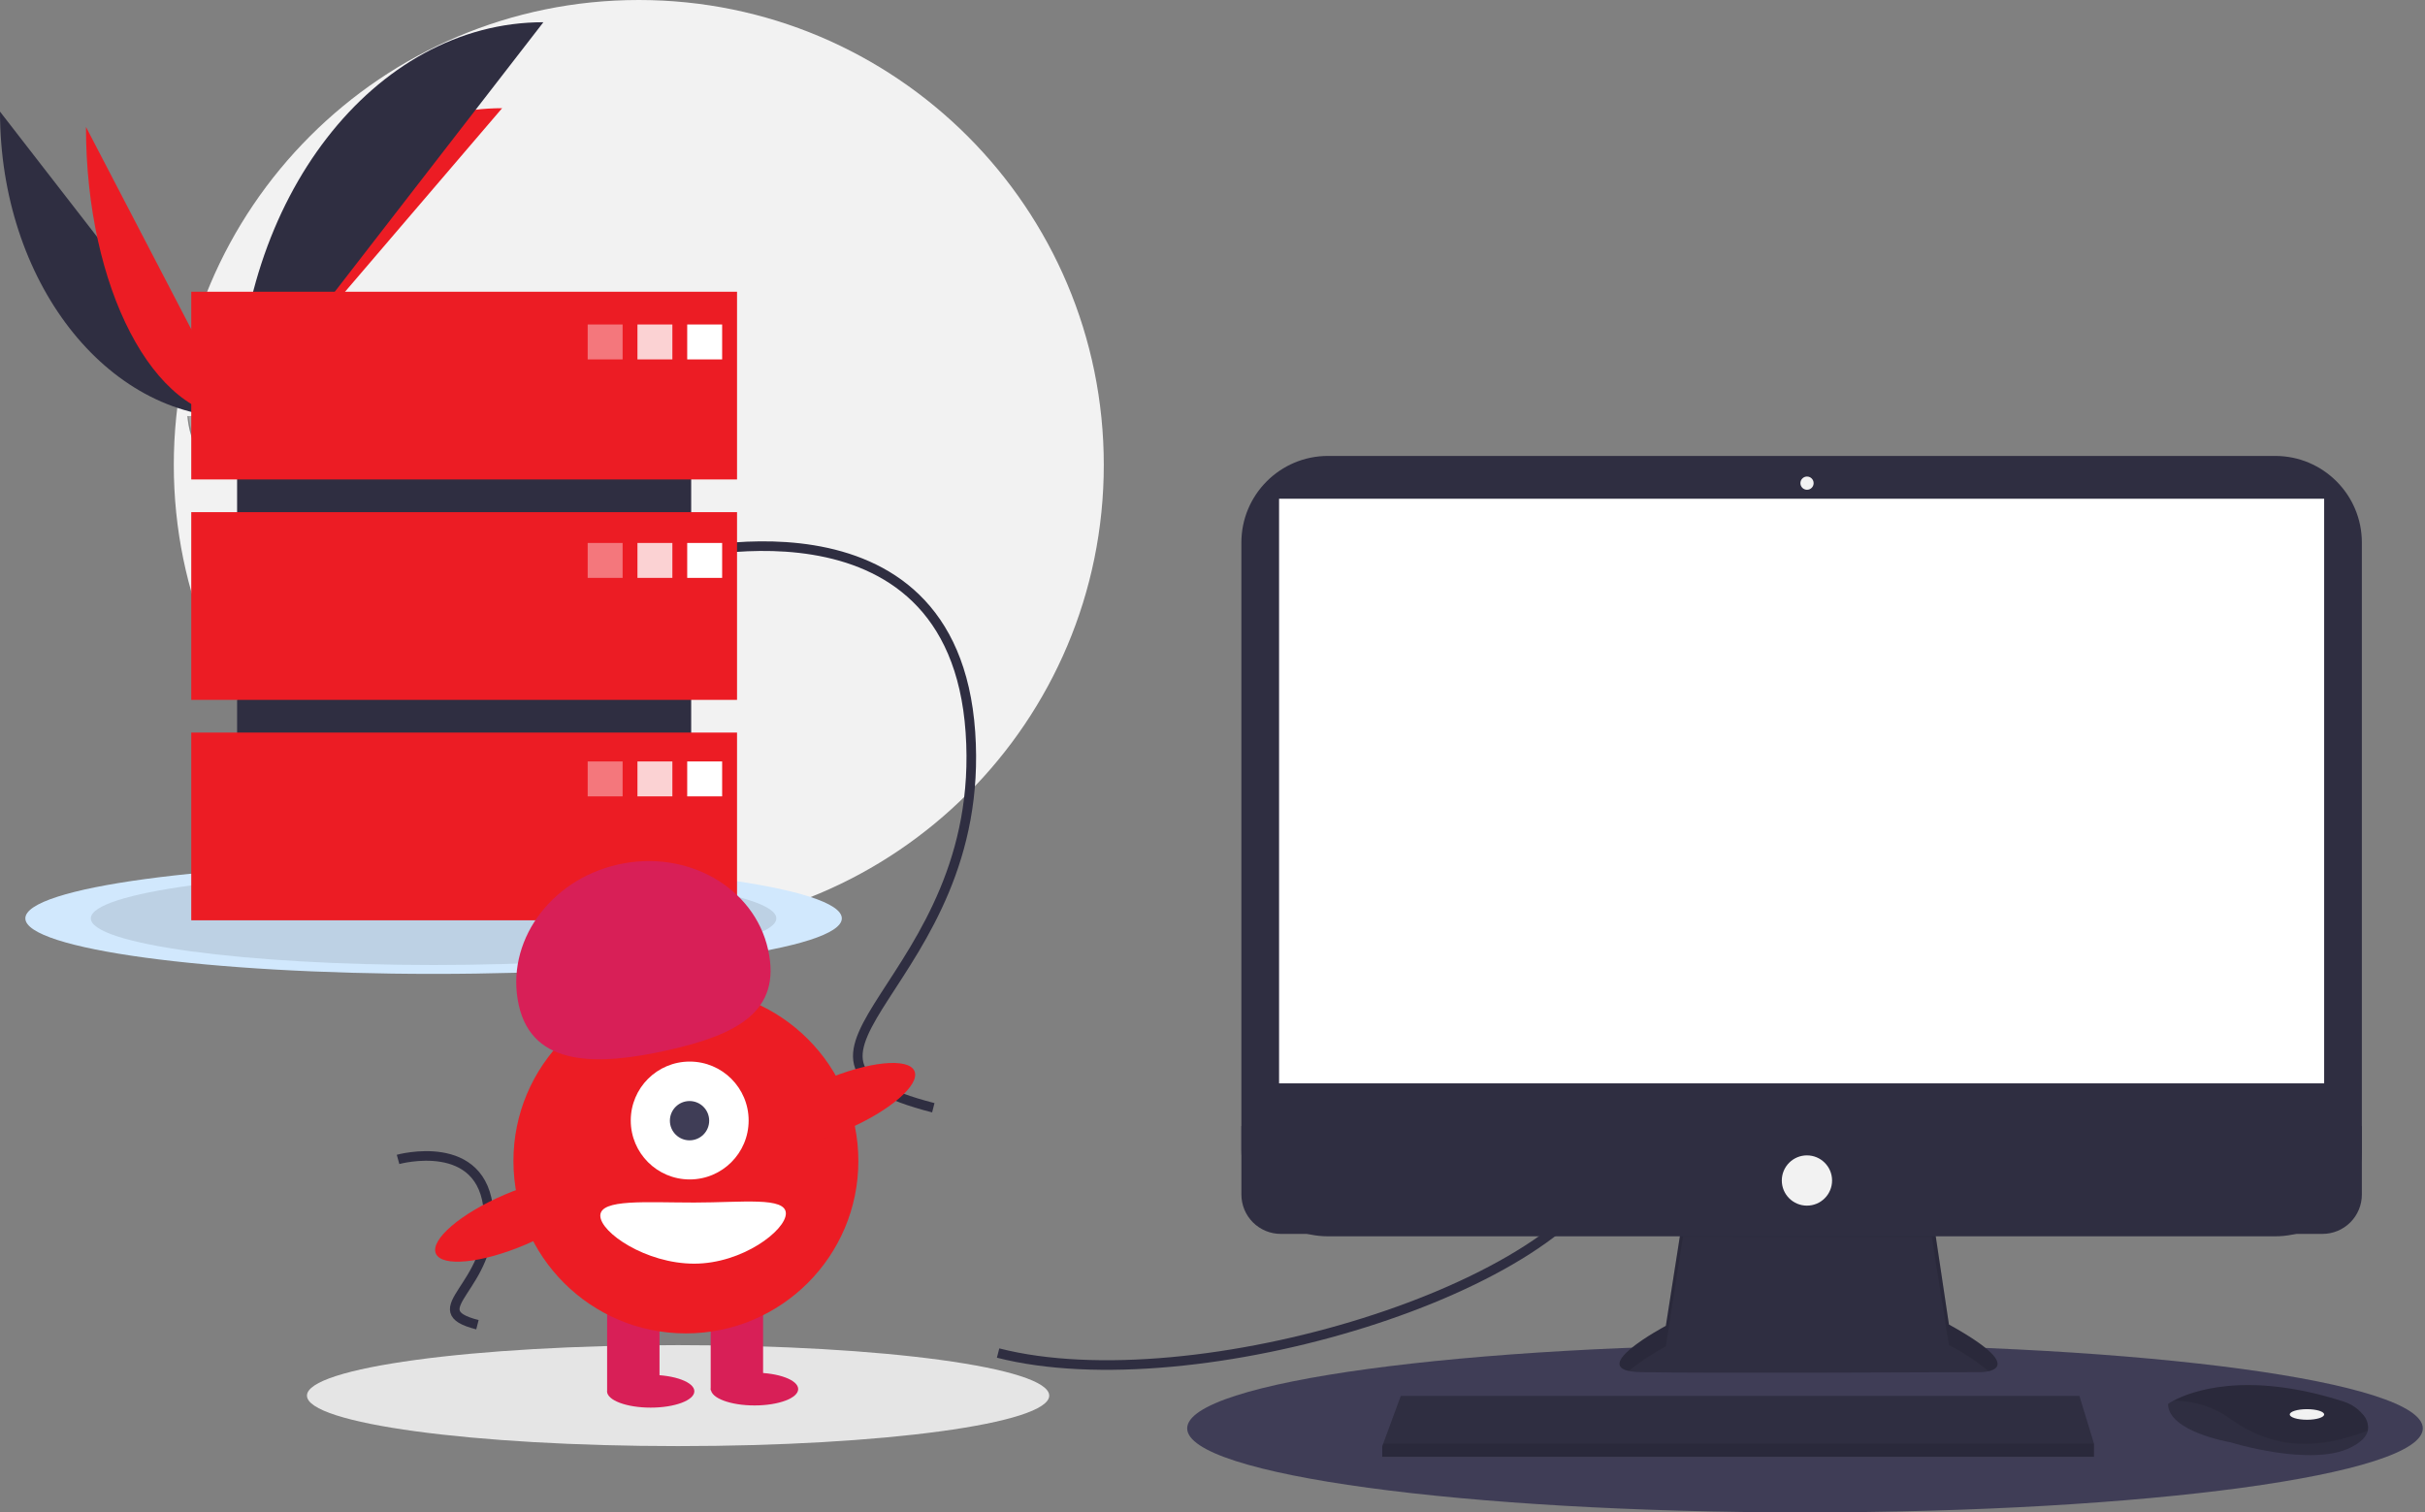 <svg width="505" height="315" viewBox="0 0 505 315" fill="none" xmlns="http://www.w3.org/2000/svg">
<rect x="0" y="0" width="505" height="315" fill="#808080" stroke="none"/>
<g clip-path="url(#clip0_453_2)">
<path d="M133.027 193.67C186.507 193.67 229.862 150.315 229.862 96.835C229.862 43.355 186.507 0 133.027 0C79.546 0 36.192 43.355 36.192 96.835C36.192 150.315 79.546 193.67 133.027 193.67Z" fill="#F2F2F2"/>
<path d="M0 23.25C0 58.482 22.1 86.992 49.418 86.992Z" fill="#2F2E41"/>
<path d="M49.418 86.992C49.418 51.364 74.084 22.534 104.566 22.534Z" fill="#ec1c24"/>
<path d="M17.905 26.445C17.905 59.912 32 86.993 49.418 86.993Z" fill="#ec1c24"/>
<path d="M49.418 86.992C49.418 41.467 77.928 4.629 113.16 4.629Z" fill="#2F2E41"/>
<path d="M39.022 86.682C39.022 86.682 46.03 86.466 48.142 84.962C50.254 83.458 58.922 81.662 59.442 84.074C59.962 86.486 69.974 96.074 62.062 96.135C54.15 96.196 43.677 94.903 41.569 93.618C39.461 92.333 39.022 86.682 39.022 86.682Z" fill="#A8A8A8"/>
<path opacity="0.2" d="M62.208 95.266C54.296 95.33 43.823 94.034 41.715 92.749C40.11 91.771 39.47 88.262 39.256 86.643L39.022 86.652C39.022 86.652 39.466 92.304 41.574 93.588C43.682 94.872 54.154 96.168 62.067 96.105C64.351 96.087 65.14 95.274 65.097 94.07C64.779 94.799 63.907 95.253 62.208 95.266Z" fill="black"/>
<path d="M90.292 202.841C137.244 202.841 175.306 197.663 175.306 191.275C175.306 184.887 137.244 179.709 90.292 179.709C43.34 179.709 5.278 184.887 5.278 191.275C5.278 197.663 43.34 202.841 90.292 202.841Z" fill="#D1E8FD"/>
<path opacity="0.1" d="M90.292 200.989C129.712 200.989 161.668 196.642 161.668 191.279C161.668 185.916 129.712 181.569 90.292 181.569C50.872 181.569 18.916 185.916 18.916 191.279C18.916 196.642 50.872 200.989 90.292 200.989Z" fill="black"/>
<path d="M375.886 315C446.942 315 504.544 307.164 504.544 297.497C504.544 287.83 446.942 279.994 375.886 279.994C304.83 279.994 247.228 287.83 247.228 297.497C247.228 307.164 304.83 315 375.886 315Z" fill="#3F3D56"/>
<path d="M141.21 301.192C183.894 301.192 218.496 296.485 218.496 290.678C218.496 284.871 183.894 280.164 141.21 280.164C98.526 280.164 63.924 284.871 63.924 290.678C63.924 296.485 98.526 301.192 141.21 301.192Z" fill="#E5E5E5"/>
<path d="M207.852 281.813C248.768 292.269 327.418 268.174 336.052 240.897" stroke="#2F2E41" stroke-width="2" stroke-miterlimit="10"/>
<path d="M139.35 116.149C139.35 116.149 198.45 99.783 202.088 152.519C205.726 205.255 153.443 220.258 194.359 230.719" stroke="#2F2E41" stroke-width="2" stroke-miterlimit="10"/>
<path d="M82.893 241.479C82.893 241.479 100.656 236.56 101.749 252.41C102.842 268.26 87.129 272.769 99.426 275.91" stroke="#2F2E41" stroke-width="2" stroke-miterlimit="10"/>
<path d="M350.489 253.28L346.908 276.145C346.908 276.145 329.277 285.512 341.674 285.787C354.071 286.062 412.474 285.787 412.474 285.787C412.474 285.787 423.769 285.787 405.862 275.869L402.281 251.902L350.489 253.28Z" fill="#2F2E41"/>
<path opacity="0.1" d="M339.179 285.54C341.587 283.594 344.175 281.881 346.907 280.425L350.488 257.56L402.28 257.609L405.861 280.15C408.804 281.669 411.578 283.494 414.137 285.595C416.437 285.07 418.95 283.12 405.861 275.871L402.28 251.904L350.488 253.281L346.907 276.146C346.907 276.146 332.092 284.017 339.179 285.54Z" fill="black"/>
<path d="M473.805 94.961H276.56C266.594 94.961 258.514 103.04 258.514 113.007V239.452C258.514 249.419 266.594 257.498 276.56 257.498H473.805C483.772 257.498 491.851 249.419 491.851 239.452V113.007C491.851 103.04 483.772 94.961 473.805 94.961Z" fill="#2F2E41"/>
<path d="M483.999 103.876H266.365V225.641H483.999V103.876Z" fill="white"/>
<path d="M376.308 102.007C377.069 102.007 377.685 101.39 377.685 100.63C377.685 99.87 377.069 99.253 376.308 99.253C375.548 99.253 374.931 99.87 374.931 100.63C374.931 101.39 375.548 102.007 376.308 102.007Z" fill="#F2F2F2"/>
<path d="M491.852 234.548V248.796C491.852 249.873 491.64 250.94 491.227 251.935C490.815 252.93 490.211 253.835 489.449 254.596C488.687 255.358 487.782 255.961 486.787 256.373C485.791 256.785 484.724 256.997 483.647 256.996H266.718C265.641 256.996 264.574 256.784 263.579 256.371C262.584 255.959 261.68 255.354 260.918 254.593C260.157 253.831 259.553 252.926 259.141 251.931C258.729 250.935 258.517 249.868 258.518 248.791V234.548H491.852Z" fill="#2F2E41"/>
<path d="M436.065 300.664V303.419H287.853V301.219L288.053 300.668L291.706 290.75H433.034L436.065 300.664Z" fill="#2F2E41"/>
<path d="M493.102 297.967C492.832 299.121 491.813 300.339 489.51 301.49C481.245 305.622 464.441 300.39 464.441 300.39C464.441 300.39 451.493 298.19 451.493 292.401C451.857 292.152 452.236 291.927 452.628 291.726C456.103 289.888 467.628 285.352 488.051 291.918C489.556 292.391 490.9 293.272 491.934 294.463C492.392 294.913 492.736 295.466 492.939 296.075C493.142 296.684 493.198 297.332 493.102 297.967Z" fill="#2F2E41"/>
<path opacity="0.1" d="M493.102 297.967C482.986 301.843 473.969 302.132 464.716 295.705C461.217 293.118 456.98 291.723 452.628 291.724C456.103 289.886 467.628 285.35 488.051 291.916C489.556 292.389 490.9 293.27 491.934 294.461C492.392 294.911 492.737 295.464 492.94 296.073C493.143 296.683 493.198 297.332 493.102 297.967Z" fill="black"/>
<path d="M480.418 295.705C482.396 295.705 483.999 295.212 483.999 294.603C483.999 293.994 482.396 293.501 480.418 293.501C478.44 293.501 476.837 293.994 476.837 294.603C476.837 295.212 478.44 295.705 480.418 295.705Z" fill="#F2F2F2"/>
<path d="M376.291 251.109C379.182 251.109 381.525 248.766 381.525 245.875C381.525 242.984 379.182 240.641 376.291 240.641C373.4 240.641 371.057 242.984 371.057 245.875C371.057 248.766 373.4 251.109 376.291 251.109Z" fill="#F2F2F2"/>
<path opacity="0.1" d="M436.065 300.664V303.419H287.853V301.219L288.053 300.668L436.065 300.664Z" fill="black"/>
<path d="M143.938 71.317H49.376V181.336H143.938V71.317Z" fill="#2F2E41"/>
<path d="M153.485 60.762H39.829V99.86H153.485V60.762Z" fill="#ec1c24"/>
<path d="M153.485 106.67H39.829V145.768H153.485V106.67Z" fill="#ec1c24"/>
<path d="M153.485 152.579H39.829V191.677H153.485V152.579Z" fill="#ec1c24"/>
<path opacity="0.4" d="M129.657 67.583H122.383V74.857H129.657V67.583Z" fill="white"/>
<path opacity="0.8" d="M140.021 67.583H132.747V74.857H140.021V67.583Z" fill="white"/>
<path d="M150.384 67.583H143.11V74.857H150.384V67.583Z" fill="white"/>
<path opacity="0.4" d="M129.657 113.088H122.383V120.362H129.657V113.088Z" fill="white"/>
<path opacity="0.8" d="M140.021 113.088H132.747V120.362H140.021V113.088Z" fill="white"/>
<path d="M150.384 113.088H143.11V120.362H150.384V113.088Z" fill="white"/>
<path opacity="0.4" d="M129.657 158.594H122.383V165.868H129.657V158.594Z" fill="white"/>
<path opacity="0.8" d="M140.021 158.594H132.747V165.868H140.021V158.594Z" fill="white"/>
<path d="M150.384 158.594H143.11V165.868H150.384V158.594Z" fill="white"/>
<path d="M137.341 269.992H126.43V289.541H137.341V269.992Z" fill="#D81F57"/>
<path d="M158.911 270H148V289.549H158.911V270Z" fill="#D81F57"/>
<path d="M142.837 277.72C162.672 277.72 178.752 261.64 178.752 241.805C178.752 221.97 162.672 205.89 142.837 205.89C123.002 205.89 106.922 221.97 106.922 241.805C106.922 261.64 123.002 277.72 142.837 277.72Z" fill="#ec1c24"/>
<path d="M135.505 293.179C140.526 293.179 144.597 291.652 144.597 289.769C144.597 287.886 140.526 286.359 135.505 286.359C130.484 286.359 126.413 287.886 126.413 289.769C126.413 291.652 130.484 293.179 135.505 293.179Z" fill="#D81F57"/>
<path d="M157.129 292.724C162.15 292.724 166.221 291.197 166.221 289.314C166.221 287.431 162.15 285.904 157.129 285.904C152.108 285.904 148.037 287.431 148.037 289.314C148.037 291.197 152.108 292.724 157.129 292.724Z" fill="#D81F57"/>
<path d="M143.628 245.653C150.407 245.653 155.903 240.157 155.903 233.378C155.903 226.599 150.407 221.103 143.628 221.103C136.849 221.103 131.353 226.599 131.353 233.378C131.353 240.157 136.849 245.653 143.628 245.653Z" fill="white"/>
<path d="M143.595 237.508C145.855 237.508 147.687 235.676 147.687 233.416C147.687 231.156 145.855 229.324 143.595 229.324C141.335 229.324 139.503 231.156 139.503 233.416C139.503 235.676 141.335 237.508 143.595 237.508Z" fill="#3F3D56"/>
<path d="M108.038 209.365C105.138 196.378 114.408 183.254 128.743 180.053C143.078 176.852 157.05 184.786 159.95 197.773C162.85 210.76 153.35 215.55 139.014 218.751C124.678 221.952 110.938 222.353 108.038 209.365Z" fill="#D81F57"/>
<path d="M176.142 235.336C185.26 231.433 191.659 225.949 190.434 223.087C189.209 220.225 180.824 221.068 171.706 224.971C162.588 228.873 156.19 234.357 157.415 237.219C158.64 240.081 167.024 239.238 176.142 235.336Z" fill="#ec1c24"/>
<path d="M109.493 259.203C118.611 255.3 125.01 249.816 123.785 246.954C122.56 244.092 114.175 244.935 105.057 248.838C95.939 252.74 89.541 258.224 90.766 261.086C91.991 263.948 100.375 263.105 109.493 259.203Z" fill="#ec1c24"/>
<path d="M163.655 252.739C163.655 256.254 154.604 263.195 144.561 263.195C134.518 263.195 125.012 256.708 125.012 253.193C125.012 249.678 134.518 250.465 144.561 250.465C154.604 250.465 163.655 249.221 163.655 252.739Z" fill="white"/>
</g>
<defs>
<clipPath id="clip0_453_2">
<rect width="504.545" height="315" fill="white"/>
</clipPath>
</defs>
</svg>

